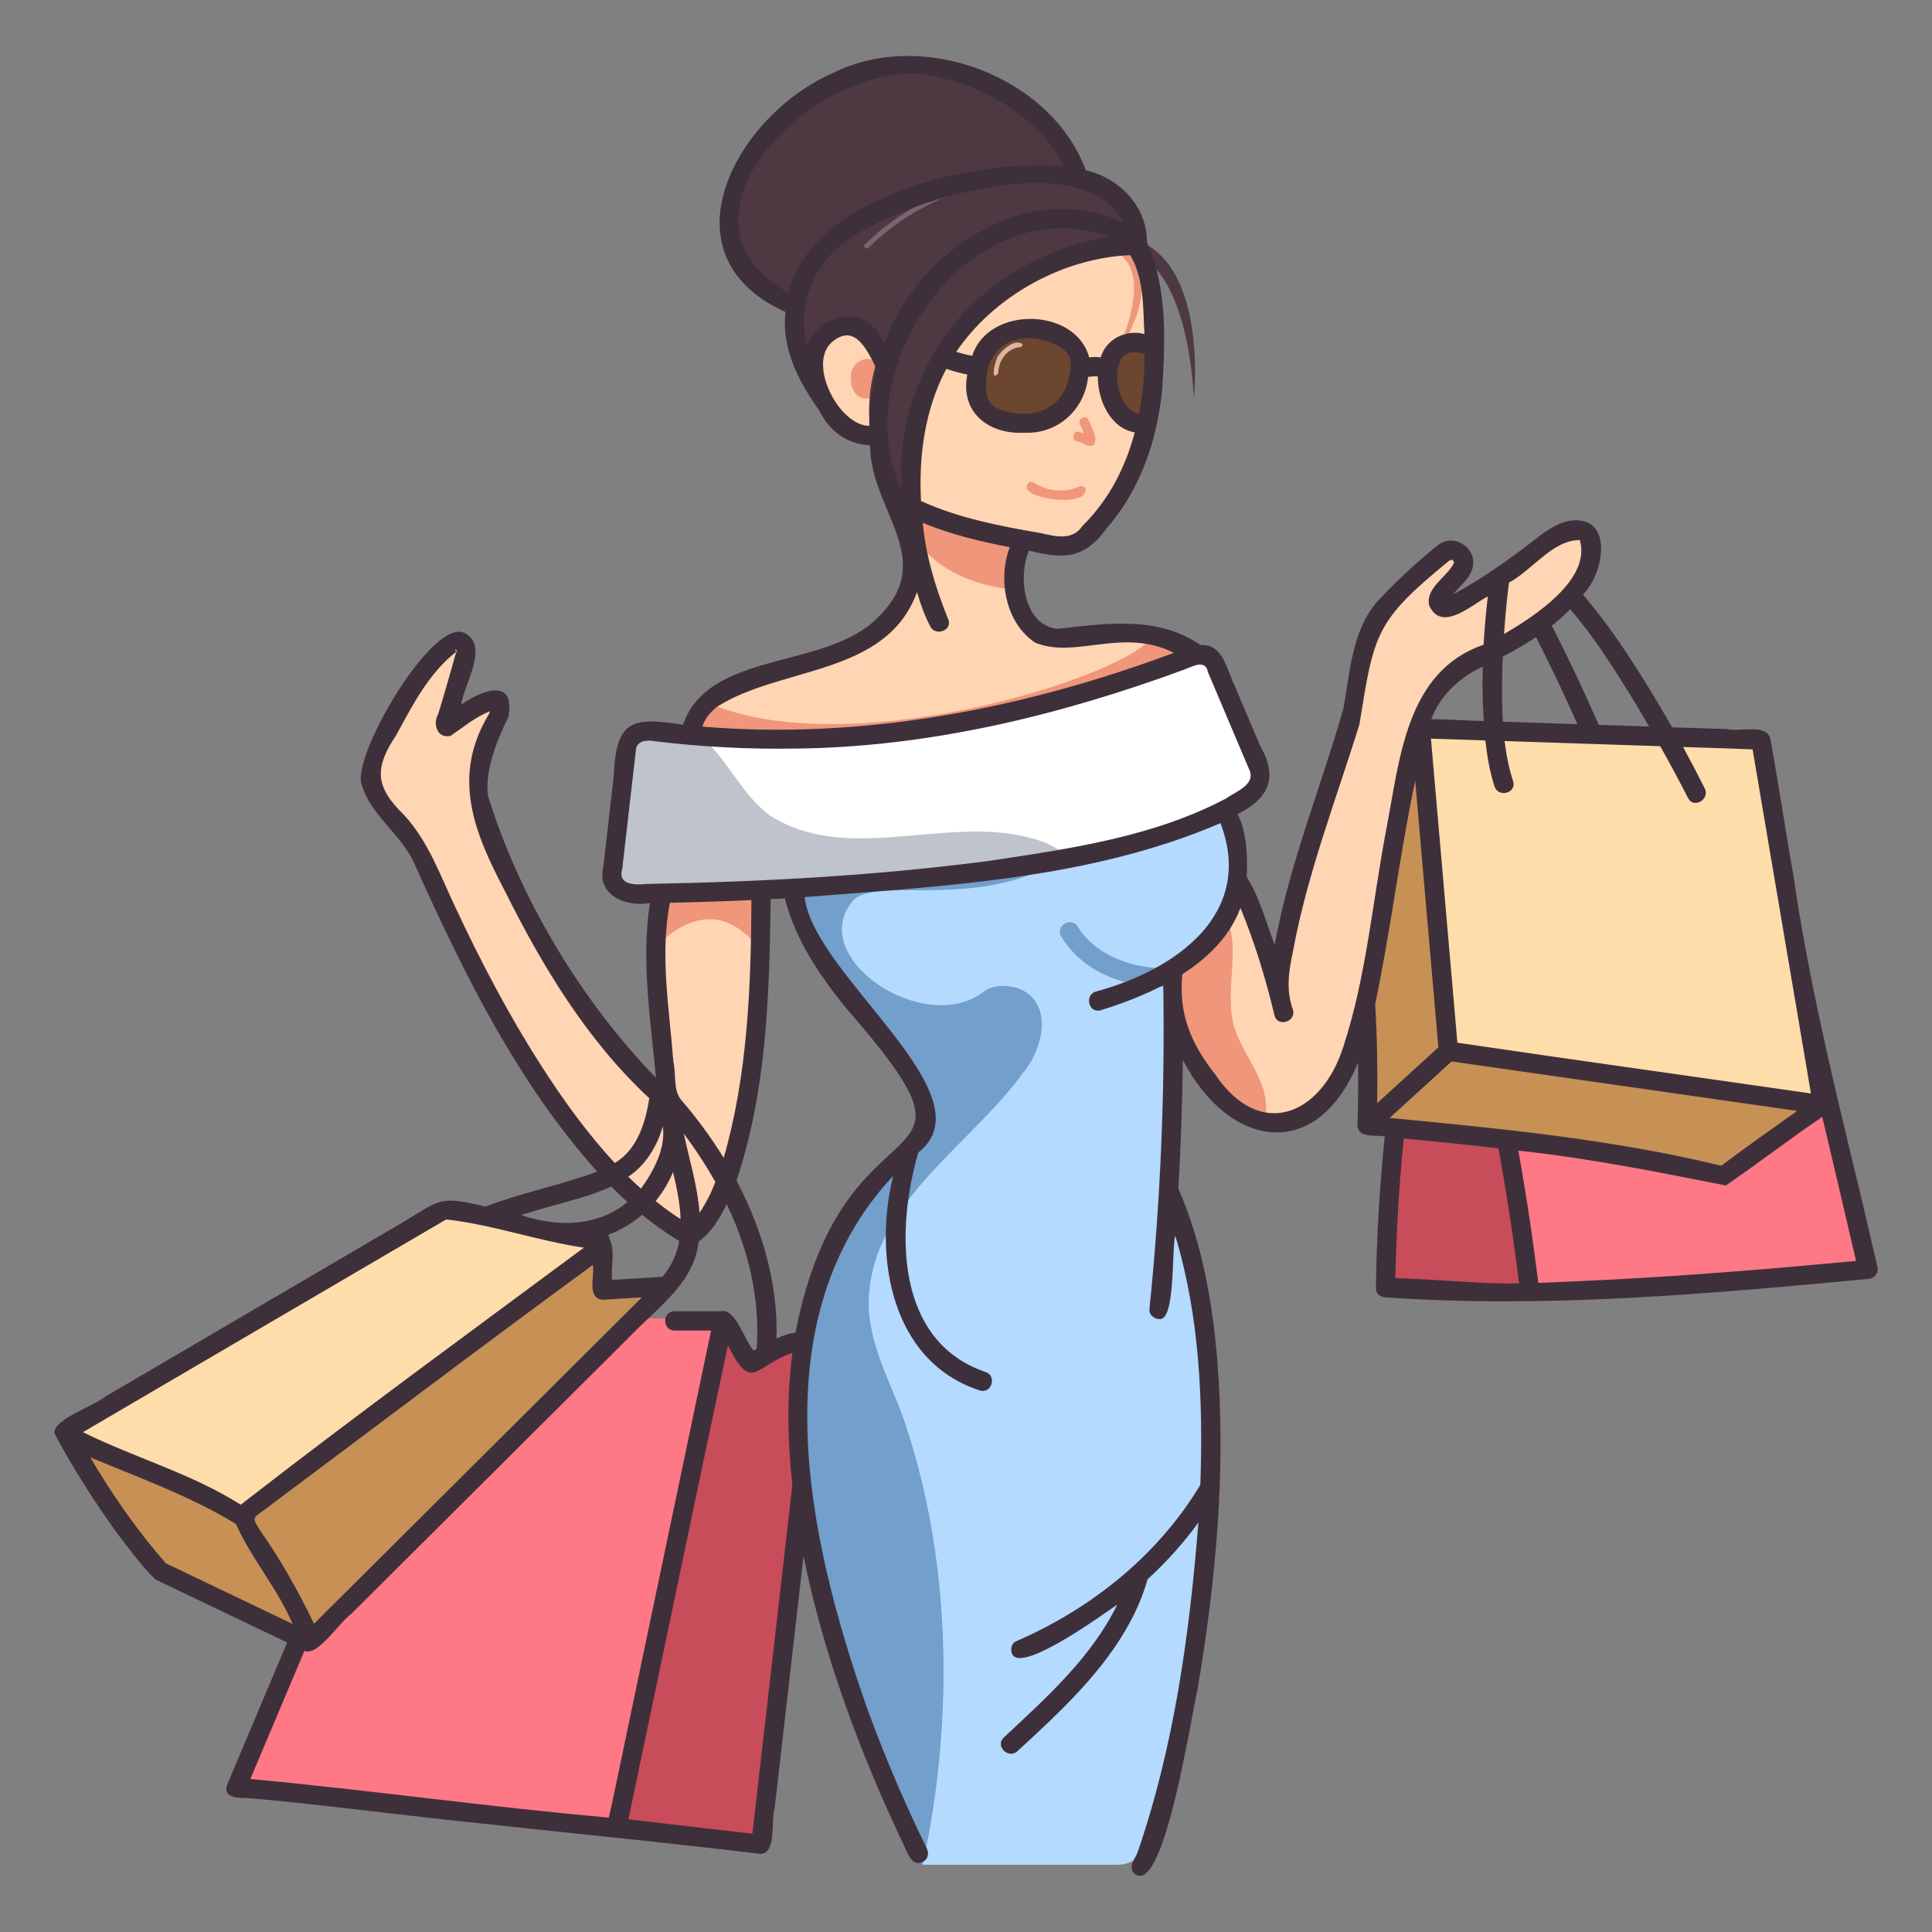 <svg id="Outline" height="512" viewBox="0 0 500 500" width="512" xmlns="http://www.w3.org/2000/svg"><rect x="0" y="0" width="500" height="500" fill="#808080" stroke="none"/><path d="m393 292.59c2.6 13.78.62 27.42 2.28 41.3-7.23.87-26.29-.91-34.25-1.08-1.71-.03-3.07-1.45-3.03-3.16.27-12.62 1.21-25.77 2.53-38.25l32.47 1.18z" fill="#c94c5b"/><path d="m466.68 260.05c1.32 4.21 12.42 51.99 15.39 64.84.39 1.68-.8 3.31-2.51 3.47-31.76 2.97-52.14 4.34-84.86 5.6l-5.4-52.21z" fill="#ff7886"/><path d="m367.25 187.54c.59.61 5.97 84.15 7.49 84.12 0 0 95.4 13.65 95.4 13.65 2.6.2-15.75-92.99-15.01-93.78.02-1.55-86.58-4.14-87.18-4.71-.4-.02-.73.32-.7.73z" fill="#fda"/><path d="m374.21 271.59-21.05 19.21c.31-9.15-.23-54.61-.76-63.75l14.84-39.55z" fill="#c79055"/><path d="m410.94 141.21c-2.87-6.12-2.89-5.99-6.48-4.13-2.25 1.16-17.88 11.64-21.82 14.65-1.96 1.41-11.69 8.93-10.85 2.48 1.96-3.28 7.41-7.37 5.61-9.64-3.9-4.91-17.18 9.18-19.9 12.47-5.38 6.53-5.71 16.35-5.55 24.31-18.18 57.43-21.28 80.28-21.28 80.28-2.58-11.26-6.86-23.66-11.63-34.39-1.17 9.91-8.21 16.57-16.77 21.69 1.17 16.19 10.47 45.22 31.59 40.79 10.37-3.85 15.01-15.39 17.5-24.97 5.61-21.44 11.97-55.9 16.42-77.79 4.25-22.65 33.66-15.96 43.56-44.06.11-.57-.15-1.15-.4-1.69z" fill="#ffd5b3"/><path d="m319.17 264.92c-2.25-9.92 2.45-20.02-2.61-29.7-3 5.73-8.26 10.11-14.29 13.71 1.65 15.49 7.25 37.23 24.91 41.15 2.62-9.25-5.88-16.72-8.01-25.15z" fill="#ef967b"/><path d="m264.46 137.07c-3.1 7.71-3.38 19.57 3.74 25.1 10.69 4.55 22.28-6.29 41.96 6.72l-1.02 7.45-121.76 22.26-9.1-7.92c4-25.48 68.55-6.43 56.68-62.3 8.93 4.46 19.69 7.03 29.5 8.69z" fill="#ffd5b3"/><path d="m249.74 149.54c4.19 1.73 8.6 2.66 13.11 3.13-1-5.21-.26-11.11 1.61-15.59-9.81-1.66-20.57-4.23-29.5-8.69.81 3.79 1.25 7.23 1.39 10.37 3.16 4.89 8.06 8.56 13.39 10.78z" fill="#ef967b"/><path d="m227.97 121.82c2.67 14.02 32.42 16.03 44.6 18.85 2.6.66 5.35.17 7.17-1.84 16.89-15.32 19.55-37.96 18.01-59.11-.48-7.76.35-15.21-8.29-20.11-37.19-16.25-70.26 28.32-61.49 62.22z" fill="#ffd5b3"/><path d="m227.97 121.82c2.67 14.02 32.42 16.03 44.6 18.85 2.6.66 5.35.17 7.17-1.84 16.89-15.32 19.55-37.96 18.01-59.11-.48-7.76.35-15.21-8.29-20.11-37.19-16.25-70.26 28.32-61.49 62.22z" fill="#ffd5b3"/><path d="m280.21 47.36c-40.7-73.23-129.78 7.35-75.16 31.02z" fill="#4e3942"/><path d="m61.12 462.79c1.23-.93 89.7 9.56 99.74 9.71l25.01-131.33c-6.53.42-32.22-.37-39.21-.53l-67.32 75.94-18.22 46.2z" fill="#ff7886"/><path d="m170.96 229.69s-.79 38.7 1.34 53.31c.26 1.81-1.98 2.83-3.13 1.42-9.25-11.24-30.97-38.35-38.34-53.82-4.28-11.16-6.23-23.42-6.7-35.29 0-4.19 2.39-7.84 3.97-11.54.34-1.33-.01-4.77-1.12-3.77-5.74 5.24-13.93 7.75-9.41-.36.51-.92 2.33-11.99 2.43-13.36-4.11-7.65-25.94 27.05-24.85 32.16.03 5.56 5.24 9.91 8.83 14.54 4.85 6.82 8.75 14.21 13.19 21.29 14.42 50.1 47.87 77.07 57.73 83.47 11.59 2.31 20.6-27.34 21.43-89.07l-25.37 1.01z" fill="#ffd5b3"/><path d="m79.34 424.57c-47.16-22.52-33.32-11.39-63.33-53.86 2.3.23 36.42 15.43 47.72 21.28z" fill="#c79055"/><path d="m471.05 285.44s-16.82 11.78-24.54 17.61c-25.84-3.33-57.6-10.1-93.35-12.25l21.05-19.21 96.83 13.85z" fill="#c79055"/><path d="m295.29 65.17c-6.71-34-53.51-18.34-71.54-9.34-23.12 10.86-22.72 33.26-10.02 48.97 28.93-25.11 55.96-45.03 81.56-39.63z" fill="#4e3942"/><path d="m226.09 112.1c-4.55.47-10-1.97-11.9-6.51-4.13-6.16-7.46-15.49.17-20.43 5.83-3.79 11.43 1.25 12.46 6.85-1.03 6.21-1.36 12.77-.74 20.08z" fill="#ffd5b3"/><path d="m220.16 97.99c.29 8.58 10.63 5.41 8.09-2.04-1.79-5.32-8.36-3.06-8.09 2.04.09 3.59 5.48 2.98 5.04-.52l-.09.66c.05-.32.13-.63.25-.93l-.25.6c.1-.22.21-.42.35-.61l-.39.51c.09-.12.2-.22.31-.31l-.51.39c.09-.07.19-.13.3-.18l-.6.25c.11-.04.21-.07.32-.09l-.66.09h.28l-.66-.09c.11.02.22.05.33.09l-.6-.25c.11.05.21.11.3.18l-.51-.39c.12.09.22.2.31.32l-.39-.51c.14.19.26.39.35.61l-.25-.6c.12.3.2.61.25.93l-.09-.66c.05.38.05.75 0 1.13l.09-.66c-.05.32-.13.63-.25.93l.25-.6c-.1.22-.21.42-.35.61l.39-.51c-.09.12-.2.22-.31.31l.51-.39c-.09.07-.19.13-.3.18l.6-.25c-.11.04-.21.07-.32.09l.66-.09c-.1 0-.19 0-.28 0l.66.09c-.11-.02-.22-.05-.33-.09l.6.25c-.11-.05-.21-.11-.3-.18l.51.39c-.12-.09-.22-.2-.31-.32l.39.51c-.14-.19-.26-.39-.35-.61l.25.6c-.12-.3-.2-.61-.25-.93l.09.66c.53-3.55-4.92-4.27-5.04-.61z" fill="#ef967b"/><path d="m279.33 44.72c-19.71-1.62-41.56 4.52-55.47 18.55-.58.56.31 1.45.88.88 14.52-14.38 34.92-19.94 55.12-18.12-.14-.41-.32-.85-.53-1.31z" fill="#7a646e"/><path d="m257.31 87.06c3.87-4.47 23.38-3.52 21.41 8.6-.67 3.09-1.19 6.37-3.35 8.93-5.35 6.33-17.62 5.16-21.66.93-2.64-2.76-2.59-14.05 3.6-18.46z" fill="#6d4630"/><path d="m183.52 181.97c-2.76 2.2-4.65 4.97-5.24 8.71l9.1 7.92 121.76-22.26 1.02-7.45c-3.32-2.35-7.43-4.17-11.82-5.32.59 9.04-76.63 35.03-114.83 18.4z" fill="#ef967b"/><path d="m209.28 346.45c-15.92 6.82-11.85 14.92-23.41-5.28l-28.58 131.12 38.54 4.54c3.14-26.18 13.03-105.27 13.45-130.38z" fill="#c94c5b"/><path d="m16.01 370.71 98.25-58.17 40.8 9.21c-10.55 16.3-53.14 44.06-91.32 70.25l-47.72-21.28z" fill="#fda"/><path d="m167.86 332.63c-12.42.69-13 2.67-12.8-10.89 0 .7-92.56 69.7-92.56 69.7l16.84 33.13 89.69-89.32c1-1 .24-2.71-1.18-2.62z" fill="#c79055"/><path d="m303.71 249.85c-6.52 4.66-12.1 6.26-20.12 8.73" fill="#c9bfbf"/><path d="m303.23 308.32c2.21-18.46 3.21-35.23.27-54.29-.34-2.23.63-4.45 2.49-5.72 13.98-8.99 17.42-26.47 9.37-40.29l-94.43 5.28-17.5 15.21c4.82 27.84 45.01 48.24 32.91 66.68-58.79 47.4-18.03 156.66 2.47 187.41h50.33c3.65 0 6.9-2.3 8.13-5.74 9.76-25.11 26.85-116.33 5.97-168.56z" fill="#b4daff"/><path d="m303.68 255.29c-.3-1.59-.41-3.3.38-4.74-9.17.64-20.09-2.54-25.09-10.7-1.68-2.74-6-.23-4.32 2.52 5.93 9.82 17.96 13.8 29.03 12.92z" fill="#729fcc"/><path d="m263.65 255.82c-2.93-.94-6.61-1.05-9.05.83-15.35 11.8-46.04-8.79-33.98-23.4 5.75-6.96 33.55 3.11 55.16-11.69l-72.36 6.97c6.09 26.16 35.64 44.18 35.63 61.03 0 2.06-1.01 4.29-2.73 5.65-58.79 47.4-18.02 156.65 2.47 187.41 8.31-38.11 7.48-80.87-5.65-117.41-3.48-8.84-8.01-17.59-8.32-27.08-.37-26.33 26.1-41.25 39.96-60.52 5.19-6.08 8.01-18.19-1.14-21.78z" fill="#729fcc"/><path d="m323.32 204.7c-34.37 28.07-165.87 23.76-165.56 20.99l3.77-32.81c.31-2.66 3.19-4.56 6.32-4.16 47.88 6.6 96.65-2.61 140.89-19.58 1.94-.69 4.18.14 4.89 1.82l11.53 27.21c.97 2.3.24 4.84-1.84 6.54z" fill="#fff"/><path d="m265.14 216.48c-21.28-4.97-46.35 7.07-65.82-5.39-7.58-5.54-11.22-15.07-18.49-21.08-5.88.56-17.13-4.93-19.3 2.87 0 0-3.77 32.81-3.77 32.81-4.47 11.91 87.89.71 118.01-4.13-2.12-2.77-7.85-4.54-10.64-5.08z" fill="#bec3cc"/><path d="m170.82 243.89c15.31-13.62 23.49.12 25.26.5.16-4.91.25-10.14.25-15.71l-25.37 1.01s-.12 6.02-.14 14.2z" fill="#ef967b"/><path d="m258.34 96.61c0-.26.03-.51.06-.77.01-.11 0 .04 0 .05.29-3.06 2.56-5.85 5.75-6.09.33-.05.52-.47.44-.77-1.78-1.33-4.81 1.1-5.95 2.67-1.01.68-2.59 7.64-.29 4.91z" fill="#deb39f"/><path d="m288.87 65.18c11.11 6.39-1.35 29.14-1.35 29.14s15.56-21.03 3.43-30.74c-.84-.67-2.91.9-2.08 1.6z" fill="#ef967b"/><path d="m295.63 64.82s-4.88-22-22.45-14.32c-31.08 13.6-43.62 29.41-46.97 45.53-4.79 18.15 4.78 37.84 11.83 54.14.33.8-1.29-18.52-1.32-19.38-3.58-51.48 49.12-76.59 59.97-62.12-.67 1.26-1.06-3.85-1.06-3.85z" fill="#4e3942"/><path d="m298.09 89.22c-19.09-6.01-15.04 22.47-2.06 20.83 1.61-6.83 2.1-13.86 2.06-20.83z" fill="#6d4630"/><path d="m288.88 64.73c19.09-.09 20.08 38.51 20.08 38.51s4.29-38.71-18.59-42.13c-1.58-.24-3.07 3.33-1.49 3.62z" fill="#4e3942"/><path d="m279.53 109.86c.18.35.34.71.5 1.07l-.06-.13c.51 1.19.87 2.45 1.13 3.72.51-.51 1.03-1.03 1.54-1.54-1.11-.41-2.22-.81-3.33-1.22-1.55-.46-2.22 1.97-.66 2.41 1.44.25 3.19 1.9 4.54.9.97-1.99-.82-4.53-1.5-6.46-.79-1.4-2.97-.14-2.16 1.26z" fill="#ef967b"/><path d="m266.28 127.07c2.12 2.46 15.49 3.84 14.64-.67-.37-.63-1.09-.72-1.71-.45-3.76 1.68-8.26 1.2-11.66-1.04-1.35-.89-2.6 1.28-1.26 2.16z" fill="#ef967b"/><g fill="#3e303b"><path d="m293.69 106.81s.05.01.07.02c-.04-.02-.09-.04-.15-.06.03.01.05.02.08.04z"/><path d="m291.54 105.06s.01.01.02.02c-.04-.05-.07-.1-.1-.13.03.04.05.07.08.11z"/><path d="m185.52 182.93c-.11.09-.17.14 0 0z"/><path d=""/><path d="m374.87 145.25s0 0 0 0c.03-.01.07-.03.1-.06-.04.02-.07.03-.09.05z"/><path d="m480.98 306.97c-6.48-26.82-12.99-53.56-16.92-80.89-2.1-11.68-3.78-23.45-5.95-35.1-1.27-3.74-7.88-1.51-11.04-2.29-4.78-.16-9.55-.32-14.33-.47-6.9-11.98-14.14-23.8-23.07-34.36 5.57-5.5 8.07-20.76-3.45-19.08-3.9.74-6.88 3.24-9.91 5.57-6.42 4.94-13.09 9.6-20.21 13.48 1.71-2.34 4.45-4.12 5.06-7.1 1.07-4.94-4.83-8.78-8.91-5.75-5.53 4.44-10.83 9.39-15.7 14.56-6.71 7.67-7.11 18.24-8.87 27.77-5.8 20.43-14 40.23-17.79 61.23-2.25-5.85-3.9-12.34-7.24-17.6.23-5.31.09-11.38-2.36-16.25 8.31-4.17 10.49-9.6 5.77-17.82-2.14-5.07-4.29-10.13-6.44-15.2-2.07-4.09-3.01-11.17-8.95-10.72-11.03-7.74-24.67-5.56-37.12-4.21-8.7-1.06-10.14-13.58-7.23-20.25 9.02 2.3 14.38 2.18 20.2-5.91 8.66-9.95 13.03-22.89 14.26-35.88.79-12.69 1.35-26.24-3.95-37.99.06-9.24-7.07-16.64-15.83-18.64-8.96-24.32-42.17-36.8-65.33-25.22-25.05 10.82-45.07 47.14-12.38 61.9-1.13 9.42 3.47 18.14 8.79 25.56 2.49 5.22 7.24 8.71 13.09 8.92.03 16.85 17.58 29.36 2.15 44.43-13.31 13.87-43.69 8.33-50.58 27.91-14.15-2.27-17.27-.72-17.98 13.98-.88 7.61-1.75 15.22-2.63 22.83-1.83 7.37 6.02 10.41 12.07 9.33-2.34 14.95.2 30.27 1.56 45.23-19.31-19.92-35.11-46.22-43.39-72.68-1.11-6.22 2.12-14.49 5.19-20.7 1.87-10.39-6.8-6.93-12.19-3.23.72-5.39 7.46-15.29.7-18.59-8.34-3.67-29.39 32.44-26.43 39.47 2.53 8.23 10.82 13.09 13.96 21.11 12.58 27.92 26.37 55.92 46.97 78.9-9.48 3.51-19.49 5.4-28.94 9.05-12.25-2.94-11.49-1.82-21.82 4.32-7.83 4.58-15.65 9.17-23.48 13.75-17.67 10.35-35.35 20.7-53.02 31.06-2.93 2.44-13.42 5.84-13.26 9.51 4.84 9.09 10.6 18.1 16.72 26.51 3.05 3.85 5.94 8.01 9.49 11.37 11.34 5.44 22.71 10.85 34.05 16.29-5.21 12.34-10.41 24.68-15.62 37.02-.88 3.25 3.08 3.22 5.25 3.22 9.52.78 19 1.92 28.5 2.97 34.79 4.2 69.68 7.32 104.47 11.5 4.17-.3 2.5-8.68 3.56-11.72 2.49-21.78 4.99-43.56 7.48-65.34 5.3 26.02 14.67 51.07 26.06 75.01.95 2.03 2.07 5.56 4.95 4.05 1.24-.72 1.49-2.2.9-3.42-2.55-5.21-4.99-10.49-7.3-15.81-3.03-6.97-5.81-13.99-8.39-21.13-15.17-43.4-27.7-100.01 7-137.15-5.2 20.87-.59 48.17 22.45 55.58 3.09.89 4.45-3.95 1.33-4.82-23.42-8.11-23.08-36.8-17.31-56.75 18.84-14.85-27.11-45.87-29.41-66.12 36.19-2.9 73.87-4.62 107.63-19.14 9.02 23.7-11.96 38.13-32.29 43.59-3.06.95-1.76 5.78 1.33 4.82 5.25-1.63 10.88-3.73 16.15-6.48.46 28.01-.72 56.04-3.59 83.9-.14 1.35 1.25 2.5 2.5 2.5 4.31.76 3.21-17.97 4.19-21.59 6.32 20.92 7.22 42.83 6.5 64.48-10.93 18.28-28.31 32.13-47.74 40.53-1.24.54-1.52 2.35-.9 3.42 2.7 4.71 23.45-10.41 27.14-12.94-6.68 13.69-18.39 24.15-29.36 34.39-2.37 2.19 1.17 5.72 3.54 3.54 10.8-9.96 22.08-20.3 29.13-33.4 1.89-3.51 3.44-7.23 4.53-11.07 4.85-4.45 9.29-9.36 13.15-14.69-2.3 29-6.31 58.2-15.87 85.74.3-.92.02-.06-.09.19-.98 1.66-2.34 3.92-.12 5.25 7.52 4.04 14.33-41.91 15.86-47.98 4.76-28.09 7.4-56.76 5.12-85.22-1.27-15.13-3.97-30.41-10.08-44.4.65-11.09 1.03-22.2 1.15-33.31 11.88 22.93 34.67 26.79 45.35.67.07 5.42.03 10.84-.15 16.25.2 3.51 4.68 2.37 7.05 2.91-1.33 13.03-2.1 26.11-2.27 39.21-.02 1.63 1.36 2.5 2.79 2.44 41.51 2.84 83.16-.9 124.58-4.79 1.65-.16 2.8-1.47 2.41-3.16-1.62-6.97-3.25-13.93-4.88-20.9zm-58.99-127.01c1.63 2.66 3.22 5.36 4.78 8.06-4.34-.14-8.68-.29-13.02-.43-3.78-8.68-7.83-17.24-12.13-25.68 1.67-1.32 3.27-2.74 4.75-4.25 5.91 6.89 10.88 14.59 15.61 22.31zm-12.77-39.62c.05.11.07.17 0 0zm-19.12 13.97c.13-1.19.27-2.36.42-3.54 6.07-3.21 11.2-10.98 18.33-11.01 3.03 10.21-11.84 19.81-19.61 24.33.22-3.26.51-6.52.86-9.78zm-1.37 22.49c.02-2.28.09-4.57.18-6.85 2.93-1.53 5.84-3.21 8.62-5.07 3.76 7.41 7.33 14.93 10.7 22.53-6.43-.21-12.86-.43-19.29-.64-.2-3.32-.23-6.65-.21-9.96zm2.85 25.35c-1.09-3.38-1.76-6.85-2.19-10.37 13.43.45 26.85.89 40.28 1.34 2.47 4.43 4.9 8.89 7.19 13.41 1.45 2.87 5.76.35 4.32-2.52-1.81-3.59-3.68-7.15-5.6-10.69 6 .22 11.99.35 17.99.63 5.03 29.68 10.07 59.36 15.1 89.04-30.5-4.41-61.02-8.64-91.5-13.14-2.28-26.23-4.56-52.46-6.84-78.69 4.7.16 9.39.31 14.09.47.43 4.01 1.11 8.03 2.35 11.87.99 3.05 5.82 1.75 4.82-1.33zm-7.58-15.55c-4.53-.1-9.06-.43-13.6-.48 2.28-6.13 7.44-10.91 13.33-13.58-.12 4.71-.04 9.4.27 14.06zm-103.85-50.51c-2.61 3.9-6.95 2.74-10.81 1.88-10.54-1.82-21.2-3.85-30.98-8.31-.63-11.67 1.01-23.79 6.55-34.2 1.78.61 3.59 1.11 5.43 1.47-1.94 9.94 5.66 15.6 14.97 15.06 8.55.31 15.4-6.04 16.3-14.45.83-.09 1.67-.22 2.51-.12-.02 6.09 3.13 13.34 9.55 14.48-2.4 9.02-6.65 17.43-13.51 24.19zm-24.93-37.28c.18-10.09 9.3-13.65 17.57-9.78 2.11.88 4.5 2.69 4.29 5.27-.23 9.9-7.69 14.81-17.13 12.01-4.27-1.13-4.93-3.33-4.73-7.5zm41.01-6.64c-.07 4.98-.52 9.99-1.45 14.88-.35.01-.69-.11-1.02-.21.03.02.06.03.06.05-.07-.06-.57-.21-.21-.1-.84-.36-1.47-1.01-2.06-1.69.02.03.04.06.06.09-.04-.07-.31-.38-.15-.21-1.23-1.67-1.82-3.62-2.23-5.63-.34-2.12.13-5.7 1.22-6.82 1.82-1.87 3.27-1.55 5.79-.89v.55zm-5.79.34c-.09.11-.18.19 0 0zm2.06-26.48c3.62 6.1 3.3 13.57 3.68 20.42-4.7-1.26-9.91 1.22-11.3 6.04-1-.15-2-.15-3 0-3.47-12.98-26.13-13.44-30.28-.39-1.39-.28-2.77-.62-4.13-1.04 9.78-14.45 27.57-24.29 45.03-25.03zm-88.49 9.67c-36.05-20.27 11.74-64.35 39.92-55.45 12.96 3.06 25.23 11.06 31.59 22.76-.03-.05-.03-.05 0 0-22.8-1.98-65.04 7.31-71.49 32.7zm20.94 34.52c-7.74-.09-15.83-15.62-9.91-21.44 6.13-5.56 9.36 1.82 11.82 6.68-1.22 4.83-1.87 9.8-1.9 14.75zm.75-25.96c-5.39-5.06-14.6-1.39-16.85 5.14-3.36-12.77 4.03-25.05 15.69-30.31 14.46-8.45 56.72-20.7 66.25-1.45-24.32-11.83-53.8 7.34-61.87 31.21-.92-1.59-1.89-3.31-3.21-4.58zm7.54 42.3c-14.57-31.78 18.11-78.05 53.86-65.28-32.6 5.41-55.56 31.89-53.86 65.28zm-51.26 60.89c.05-.13.1-.25.15-.38-.12.33-.15.4-.14.36.31-.77.87-1.7 1.42-2.44-.16.23-.2.29-.17.27.67-.92 1.58-1.76 2.46-2.47-.08.07-.14.11-.18.15 16.61-10.61 43.91-7.92 51.8-29.73.92 3.14 2 6.25 3.55 9.1 1.39 2.36 5.59.81 4.57-1.93-3.27-8.06-5.83-16.38-6.63-25.08 7.23 3 14.85 4.85 22.52 6.31-3.16 8.24-1.11 19.66 6.58 24.7 10.43 4.33 22.49-4.06 35.9 2.64-38.88 14.48-80.46 22.59-122.02 19.09.06-.19.13-.39.2-.58zm62.34-29.41c-.03-.07-.06-.14-.09-.21-.04-.09-.02-.05.09.21zm-72.8 133.44c.85 5.68-2.4 11.65-5.63 16.14-1.12-1-2.22-2.03-3.29-3.09 4.4-2.9 7.52-7.88 8.92-13.05zm4.84-6.73c-2.23-2.57-1.32-6.75-2.09-9.98-1.04-13.58-3.53-27.64-.91-41.13 7.04-.15 14.08-.38 21.11-.7-.12 22.45-.97 45.17-7.18 66.73-3.22-5.26-6.9-10.26-10.92-14.92zm8.77 21.17c-1.07 2.78-2.42 5.47-4.09 7.93-.52-6.97-2.63-13.64-4.07-20.44 3 3.97 5.73 8.16 8.17 12.51zm-10.94-2.59c.94 4.01 1.8 8.01 1.95 12.18-2.25-1.43-4.38-3.01-6.47-4.68 1.88-2.25 3.37-4.81 4.51-7.5zm-18.27 33.05c3.4-.21 6.79-.41 10.19-.62-28.29 28.15-56.53 56.33-84.84 84.46-4.06-8.41-8.61-16.59-14.01-24.21-.52-1.08-2.13-2.7-.86-3.76 28.94-21.63 57.85-43.53 87.03-64.89.51 2.83-1.65 8.55 2.5 9.02zm2.5-5.15c-.41-3.4.91-7.56-.68-10.59-.04-.4-.17-.76-.37-1.06 3.24-1.22 6.22-2.98 8.83-5.21 3.02 2.51 6.23 4.79 9.59 6.82-.65 3.52-2.12 6.61-4.36 9.25-4.34.26-8.67.53-13.01.79zm-39.84-162.75s-.03 0-.08-.05c.04 0 .07 0 .08.05zm21.59 107.47c-8.47-13.17-15.74-27.08-22.37-41.25-3.87-8.18-6.94-16.91-13.15-23.7-7.62-7.38-7.86-12.18-2.01-20.91 4.19-7.73 8.39-15.91 15.45-21.43-.21-.22-.43-.62-.06-.54.02.06.08.18.13.28-.02.09-.05.17-.07.26.05-.04.1-.07.15-.1.16.35 0 .28-.15.11-1.53 5.39-3.03 10.8-4.69 16.15-1.49 2.57-.21 6.43 3.22 5.61 3.26-2.21 6.39-4.87 10.16-6.37-.07.24-.18.65-.13.56-9.92 16.22-4.04 30.65 4.04 46.02 9.68 19.46 21.31 38.69 37.34 53.58-.97 6.34-3.09 13.27-8.91 16.76-7.15-7.66-13.38-16.36-18.95-25.02zm2.06 36.32c5.36-1.54 10.89-2.83 15.96-5.2 1.37 1.38 2.77 2.72 4.21 4.03-7.85 6.48-18.32 6.49-27.55 3.35 2.45-.76 4.91-1.49 7.38-2.18zm-114.67 54.8c29.29-17.18 58.62-34.3 87.91-51.48 12.09 1.34 23.63 5.54 35.64 7.3-29.69 22.02-59.66 43.86-88.81 66.53-12.75-8.1-27.4-12.12-40.83-18.78l6.08-3.56zm32.08 45.5c-5.57-2.69-11.18-5.31-16.73-8-7.4-8.45-13.85-17.71-19.55-27.41 12.78 5.33 25.81 10 37.69 17.23 4 8.99 10.79 16.69 14.67 25.88-5.36-2.56-10.72-5.13-16.08-7.69zm98.7 54.38c-.24 1.14-.54 2.29-.78 3.44-30.98-2.73-61.79-7.13-92.77-9.98 4.66-11.06 9.33-22.11 13.99-33.17 3.47 1.56 9.14-7.56 12.15-9.59l48.84-48.63c7.71-7.68 15.42-15.35 23.12-23.03 6.97-7.37 16.74-13.77 17.91-24.68 3.32-2.37 5.52-6.06 7.26-9.7 5.59 11.6 8.7 24.54 7.77 37.45-.27.15-.53.3-.8.45-2.33-2.49-4.63-10.97-8.39-10.17-4.02 0-8.05 0-12.07 0-3.22 0-3.22 5 0 5h9.46c-8.56 40.87-17.13 81.74-25.69 122.61zm46.72-82.65c-3.46 30.09-6.86 60.18-10.35 90.27-10.69-1.24-21.39-2.49-32.08-3.73 8.59-40.88 17.07-81.77 25.74-122.64 6.29 12.38 6.85 5.3 16.69 1.92-1.47 11.34-1.24 22.9 0 34.18zm13.57-123.8c42.25 48.43-.07 18.94-12.77 84.43-1.72.08-3.34.75-4.9 1.51.4-14.27-3.7-28.34-10.36-40.91 7.85-23.35 8.53-48.42 8.85-72.84 1.23-.06 2.45-.12 3.68-.18 2.66 10.52 8.78 19.61 15.5 27.98zm98.59-53.81c-18.71 9.86-40.17 12.94-60.86 16.05-29.34 3.89-59.39 5.49-89.05 6.02-2.86.33-7.58.3-6.27-3.9 1.11-9.91 2.61-22.6 3.58-31.14.46-2.14 3.01-2.25 4.78-1.9 12.11 1.48 24.32 2.11 36.51 1.91 34.54-.36 68.39-8.6 100.68-20.48 2.13-.79 5.38-2.74 6.03.7 3.56 8.39 7.11 16.79 10.67 25.18 1.88 3.9-3.58 5.79-6.08 7.56zm30.41 64.29c-5.67 17.71-21.58 24.29-33.14 7.06-6.29-7.96-9.52-15.68-8.5-25.91 6.73-4.31 12.36-9.9 15.03-17.18 3.71 9.01 6.57 18.37 8.81 27.79.72 3.13 5.54 1.81 4.82-1.33-1.85-4.97-1.17-9.96-.06-15.02 3.68-20.23 11.21-39.44 17.24-58.98 3.77-23.46 4.07-26.64 23.01-42.14-.02 0-.04.02-.05.02.22-.16.57-.43.16-.08.24-.13.65-.36.57-.36.5.02.58.32.72.5-.05-.07.02.53.04.34-1.66 3.55-7.44 6.41-6.41 11.02 3.23 7.05 10.88-.12 15.18-2.36-.49 4.14-.86 8.32-1.1 12.51-20.1 6.88-21.69 29.73-25.15 47.61-3.6 18.82-5.17 38.24-11.17 56.51zm8.78 14.52c.13-8.53.01-17.08-.52-25.59 4.04-19.21 6.32-38.68 10.36-57.89 2 23.01 4 46.02 6 69.03-5.28 4.82-10.56 9.63-15.84 14.45zm3.23 3.82c5.34-4.87 10.68-9.75 16.03-14.62 29.82 4.27 59.64 8.53 89.46 12.8-6.6 4.67-13.21 9.32-19.66 14.19-28.12-6.83-57.08-9.62-85.82-12.37zm20.98 42.49c-6.5-.32-12.99-.87-19.5-1.02.23-12.07.96-24.13 2.18-36.14 8.17.76 16.33 1.59 24.48 2.53 2.15 11.59 3.9 23.23 5.34 34.92-4.16.21-8.38-.08-12.5-.29zm35.58-.61c-6.03.31-12.06.57-18.09.81-1.41-11.46-3.11-22.87-5.17-34.23 18.06 1.92 36.03 5.5 53.73 9.02 8.36-5.77 16.51-12.02 24.93-17.77 2.94 12.43 5.86 24.86 8.75 37.3-21.36 2-42.73 3.78-64.15 4.87z"/></g></svg>
